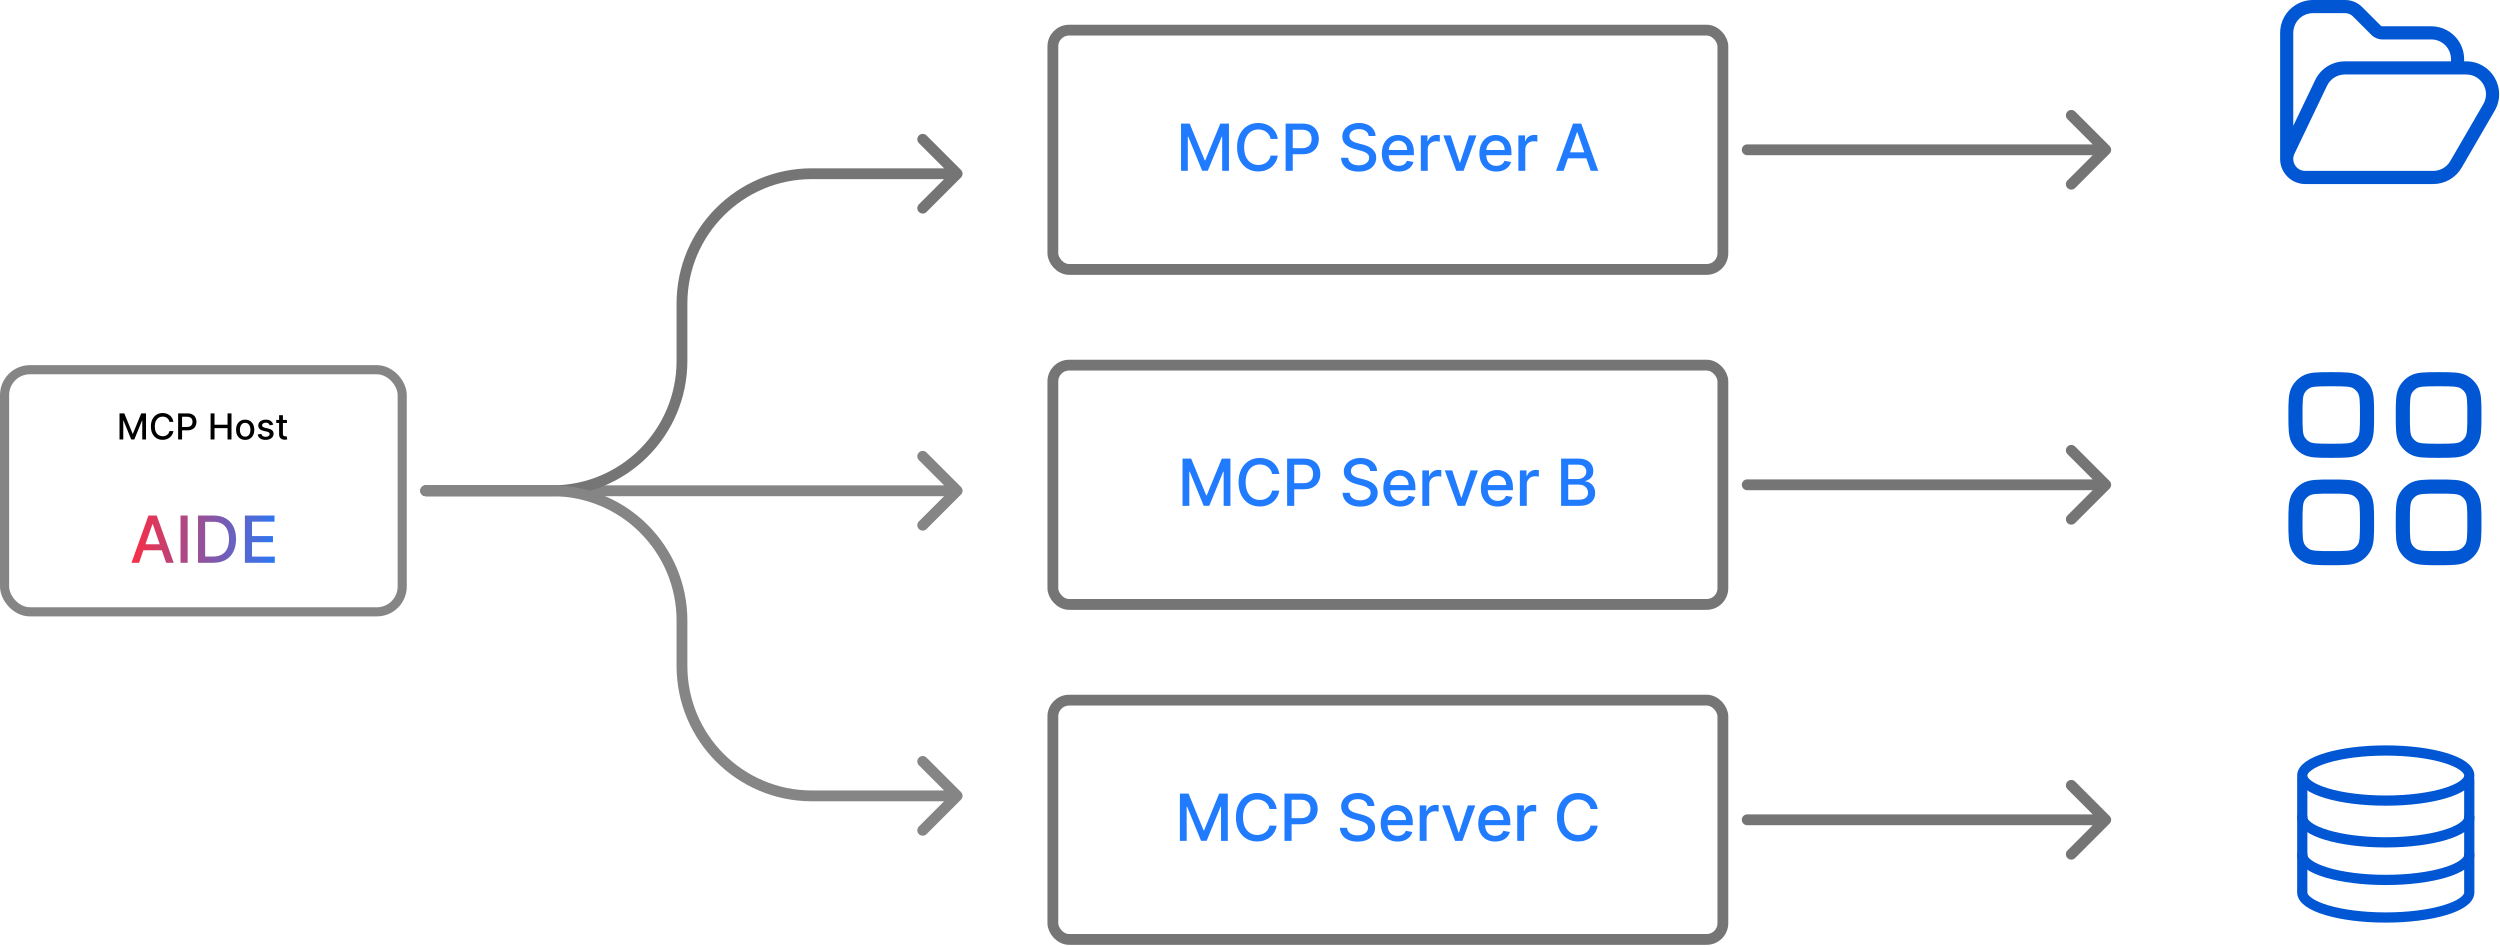 <svg width="462" height="175" viewBox="0 0 462 175" fill="none" xmlns="http://www.w3.org/2000/svg">
<rect x="0.844" y="68.323" width="73.486" height="44.743" rx="4.683" stroke="#858585" stroke-width="1.688"/>
<path d="M22.088 76.393H22.971L24.507 80.143H24.563L26.099 76.393H26.982V81.217H26.29V77.726H26.245L24.822 81.21H24.248L22.825 77.724H22.78V81.217H22.088V76.393ZM32.047 77.962H31.312C31.284 77.805 31.231 77.667 31.154 77.547C31.078 77.428 30.983 77.327 30.872 77.244C30.76 77.16 30.636 77.097 30.497 77.055C30.361 77.013 30.215 76.992 30.061 76.992C29.784 76.992 29.535 77.061 29.315 77.201C29.097 77.341 28.924 77.546 28.797 77.816C28.671 78.086 28.608 78.416 28.608 78.805C28.608 79.198 28.671 79.529 28.797 79.799C28.924 80.069 29.097 80.273 29.317 80.412C29.537 80.55 29.784 80.619 30.059 80.619C30.212 80.619 30.356 80.599 30.493 80.558C30.631 80.515 30.756 80.453 30.867 80.372C30.979 80.29 31.073 80.19 31.15 80.073C31.228 79.953 31.282 79.817 31.312 79.663L32.047 79.665C32.008 79.902 31.932 80.12 31.819 80.32C31.707 80.518 31.564 80.689 31.388 80.833C31.213 80.976 31.014 81.087 30.789 81.165C30.565 81.244 30.32 81.283 30.055 81.283C29.637 81.283 29.265 81.184 28.938 80.986C28.611 80.787 28.354 80.502 28.165 80.131C27.979 79.761 27.885 79.319 27.885 78.805C27.885 78.29 27.979 77.848 28.168 77.479C28.356 77.109 28.614 76.824 28.94 76.626C29.267 76.427 29.638 76.327 30.055 76.327C30.31 76.327 30.549 76.364 30.77 76.438C30.994 76.51 31.194 76.617 31.371 76.758C31.549 76.898 31.695 77.069 31.812 77.272C31.928 77.473 32.006 77.703 32.047 77.962ZM32.918 81.217V76.393H34.638C35.013 76.393 35.324 76.462 35.57 76.598C35.817 76.735 36.002 76.922 36.124 77.159C36.246 77.394 36.308 77.66 36.308 77.955C36.308 78.252 36.246 78.519 36.122 78.756C35.999 78.991 35.814 79.178 35.566 79.316C35.319 79.453 35.009 79.521 34.635 79.521H33.453V78.904H34.569C34.806 78.904 34.999 78.863 35.146 78.782C35.294 78.698 35.402 78.585 35.471 78.442C35.541 78.3 35.575 78.137 35.575 77.955C35.575 77.773 35.541 77.611 35.471 77.47C35.402 77.328 35.293 77.218 35.144 77.138C34.996 77.058 34.802 77.017 34.56 77.017H33.646V81.217H32.918ZM38.916 81.217V76.393H39.644V78.49H42.049V76.393H42.779V81.217H42.049V79.114H39.644V81.217H38.916ZM45.307 81.29C44.968 81.29 44.672 81.213 44.419 81.057C44.166 80.902 43.97 80.684 43.83 80.405C43.69 80.125 43.62 79.799 43.62 79.425C43.62 79.049 43.69 78.721 43.83 78.44C43.97 78.159 44.166 77.941 44.419 77.785C44.672 77.63 44.968 77.552 45.307 77.552C45.646 77.552 45.942 77.63 46.195 77.785C46.448 77.941 46.644 78.159 46.784 78.44C46.923 78.721 46.993 79.049 46.993 79.425C46.993 79.799 46.923 80.125 46.784 80.405C46.644 80.684 46.448 80.902 46.195 81.057C45.942 81.213 45.646 81.29 45.307 81.29ZM45.309 80.699C45.529 80.699 45.711 80.641 45.856 80.525C46 80.409 46.107 80.254 46.176 80.061C46.247 79.868 46.282 79.655 46.282 79.422C46.282 79.192 46.247 78.98 46.176 78.786C46.107 78.592 46 78.436 45.856 78.318C45.711 78.2 45.529 78.141 45.309 78.141C45.088 78.141 44.904 78.2 44.758 78.318C44.614 78.436 44.506 78.592 44.435 78.786C44.366 78.98 44.332 79.192 44.332 79.422C44.332 79.655 44.366 79.868 44.435 80.061C44.506 80.254 44.614 80.409 44.758 80.525C44.904 80.641 45.088 80.699 45.309 80.699ZM50.491 78.483L49.852 78.596C49.826 78.514 49.783 78.436 49.725 78.362C49.669 78.289 49.592 78.228 49.494 78.181C49.397 78.134 49.275 78.11 49.129 78.11C48.93 78.11 48.763 78.155 48.63 78.245C48.496 78.333 48.43 78.446 48.43 78.586C48.43 78.707 48.474 78.805 48.564 78.878C48.653 78.952 48.798 79.013 48.997 79.06L49.572 79.192C49.905 79.269 50.153 79.387 50.316 79.547C50.48 79.707 50.561 79.915 50.561 80.171C50.561 80.388 50.498 80.581 50.373 80.751C50.249 80.919 50.075 81.051 49.852 81.147C49.631 81.242 49.374 81.29 49.082 81.29C48.677 81.29 48.346 81.204 48.09 81.031C47.834 80.857 47.677 80.61 47.619 80.289L48.3 80.186C48.343 80.363 48.43 80.497 48.562 80.588C48.693 80.678 48.865 80.723 49.077 80.723C49.308 80.723 49.493 80.675 49.631 80.579C49.769 80.482 49.838 80.363 49.838 80.223C49.838 80.11 49.796 80.015 49.711 79.938C49.628 79.861 49.5 79.803 49.327 79.764L48.715 79.63C48.377 79.553 48.127 79.43 47.966 79.262C47.805 79.094 47.725 78.881 47.725 78.624C47.725 78.41 47.785 78.224 47.904 78.063C48.024 77.903 48.189 77.778 48.399 77.689C48.609 77.598 48.85 77.552 49.122 77.552C49.513 77.552 49.821 77.637 50.045 77.806C50.27 77.975 50.419 78.2 50.491 78.483ZM53.025 77.599V78.165H51.048V77.599H53.025ZM51.578 76.732H52.283V80.155C52.283 80.292 52.303 80.394 52.344 80.463C52.385 80.531 52.437 80.577 52.502 80.603C52.568 80.626 52.639 80.638 52.716 80.638C52.773 80.638 52.822 80.634 52.864 80.626C52.907 80.618 52.94 80.612 52.963 80.607L53.091 81.189C53.05 81.205 52.992 81.22 52.916 81.236C52.841 81.253 52.747 81.263 52.634 81.264C52.448 81.267 52.276 81.235 52.115 81.165C51.955 81.096 51.826 80.99 51.727 80.845C51.628 80.701 51.578 80.519 51.578 80.301V76.732Z" fill="black"/>
<path d="M25.696 104H24.298L27.439 95.273H28.96L32.101 104H30.703L28.236 96.858H28.168L25.696 104ZM25.93 100.582H30.465V101.69H25.93V100.582ZM34.678 95.273V104H33.361V95.273H34.678ZM39.421 104H36.596V95.273H39.51C40.365 95.273 41.1 95.447 41.713 95.797C42.327 96.144 42.797 96.642 43.124 97.293C43.453 97.94 43.618 98.717 43.618 99.624C43.618 100.533 43.452 101.314 43.12 101.967C42.79 102.621 42.313 103.124 41.688 103.476C41.063 103.825 40.307 104 39.421 104ZM37.912 102.849H39.348C40.013 102.849 40.566 102.724 41.006 102.474C41.446 102.222 41.776 101.857 41.995 101.379C42.213 100.899 42.323 100.314 42.323 99.624C42.323 98.939 42.213 98.358 41.995 97.881C41.779 97.403 41.456 97.041 41.027 96.794C40.598 96.547 40.066 96.423 39.429 96.423H37.912V102.849ZM45.256 104V95.273H50.727V96.406H46.572V99.065H50.442V100.195H46.572V102.866H50.778V104H45.256Z" fill="url(#paint0_linear_1515_948)"/>
<path d="M78.675 89.694C78.123 89.694 77.675 90.142 77.675 90.694C77.675 91.247 78.123 91.694 78.675 91.694V89.694ZM177.589 91.401C177.98 91.011 177.98 90.378 177.589 89.987L171.225 83.623C170.835 83.233 170.202 83.233 169.811 83.623C169.42 84.014 169.42 84.647 169.811 85.037L175.468 90.694L169.811 96.351C169.42 96.742 169.42 97.375 169.811 97.765C170.202 98.156 170.835 98.156 171.225 97.765L177.589 91.401ZM78.675 90.694V91.694H176.882V90.694V89.694H78.675V90.694Z" fill="#858585"/>
<path d="M78.675 89.694C78.123 89.694 77.675 90.142 77.675 90.694C77.675 91.246 78.123 91.694 78.675 91.694V89.694ZM177.589 32.809C177.98 32.419 177.98 31.785 177.589 31.395L171.225 25.031C170.835 24.64 170.202 24.64 169.811 25.031C169.42 25.422 169.42 26.055 169.811 26.445L175.468 32.102L169.811 37.759C169.42 38.149 169.42 38.783 169.811 39.173C170.202 39.564 170.835 39.564 171.225 39.173L177.589 32.809ZM78.675 90.694V91.694H102.028V90.694V89.694H78.675V90.694ZM126.028 66.694H127.028V56.102H126.028H125.028V66.694H126.028ZM150.028 32.102V33.102H176.882V32.102V31.102H150.028V32.102ZM126.028 56.102H127.028C127.028 43.4 137.326 33.102 150.028 33.102V32.102V31.102C136.221 31.102 125.028 42.295 125.028 56.102H126.028ZM102.028 90.694V91.694C115.836 91.694 127.028 80.501 127.028 66.694H126.028H125.028C125.028 79.397 114.731 89.694 102.028 89.694V90.694Z" fill="#757575"/>
<path d="M78.675 89.694C78.123 89.694 77.675 90.142 77.675 90.694C77.675 91.247 78.123 91.694 78.675 91.694V89.694ZM177.589 147.783C177.98 147.392 177.98 146.759 177.589 146.369L171.225 140.005C170.835 139.614 170.202 139.614 169.811 140.005C169.42 140.395 169.42 141.028 169.811 141.419L175.468 147.076L169.811 152.732C169.42 153.123 169.42 153.756 169.811 154.147C170.202 154.537 170.835 154.537 171.225 154.147L177.589 147.783ZM78.675 90.694V91.694H102.028V90.694V89.694H78.675V90.694ZM126.028 114.694H125.028V123.076H126.028H127.028V114.694H126.028ZM150.028 147.076V148.076H176.882V147.076V146.076H150.028V147.076ZM126.028 123.076H125.028C125.028 136.883 136.221 148.076 150.028 148.076V147.076V146.076C137.326 146.076 127.028 135.778 127.028 123.076H126.028ZM102.028 90.694V91.694C114.731 91.694 125.028 101.992 125.028 114.694H126.028H127.028C127.028 100.887 115.836 89.694 102.028 89.694V90.694Z" fill="#858585"/>
<rect x="194.569" y="5.57" width="123.817" height="44.22" rx="3" stroke="#757575" stroke-width="2" stroke-linecap="round"/>
<path d="M218.254 22.843H219.853L222.631 29.627H222.733L225.512 22.843H227.11V31.57H225.857V25.255H225.776L223.202 31.557H222.162L219.588 25.25H219.507V31.57H218.254V22.843ZM236.141 25.681H234.811C234.76 25.397 234.665 25.147 234.526 24.931C234.386 24.715 234.216 24.532 234.014 24.381C233.812 24.231 233.587 24.117 233.337 24.04C233.089 23.963 232.827 23.925 232.548 23.925C232.045 23.925 231.595 24.052 231.197 24.304C230.803 24.557 230.49 24.928 230.26 25.417C230.033 25.905 229.919 26.502 229.919 27.206C229.919 27.917 230.033 28.516 230.26 29.005C230.49 29.493 230.804 29.863 231.202 30.113C231.599 30.363 232.047 30.488 232.544 30.488C232.82 30.488 233.081 30.451 233.328 30.377C233.578 30.3 233.804 30.188 234.006 30.04C234.207 29.892 234.378 29.712 234.517 29.499C234.659 29.283 234.757 29.036 234.811 28.758L236.141 28.762C236.07 29.191 235.932 29.586 235.727 29.947C235.526 30.304 235.266 30.614 234.947 30.875C234.632 31.134 234.271 31.334 233.865 31.476C233.459 31.618 233.016 31.689 232.535 31.689C231.78 31.689 231.107 31.51 230.516 31.152C229.925 30.792 229.459 30.276 229.118 29.606C228.78 28.935 228.611 28.135 228.611 27.206C228.611 26.275 228.781 25.475 229.122 24.807C229.463 24.137 229.929 23.623 230.52 23.265C231.111 22.904 231.783 22.724 232.535 22.724C232.999 22.724 233.43 22.79 233.831 22.924C234.234 23.054 234.597 23.248 234.918 23.503C235.239 23.756 235.504 24.066 235.714 24.432C235.925 24.796 236.067 25.212 236.141 25.681ZM237.584 31.57V22.843H240.695C241.374 22.843 241.937 22.966 242.383 23.213C242.829 23.461 243.162 23.799 243.384 24.228C243.606 24.654 243.716 25.134 243.716 25.668C243.716 26.205 243.604 26.688 243.38 27.117C243.158 27.543 242.823 27.881 242.374 28.131C241.928 28.378 241.367 28.502 240.691 28.502H238.552V27.385H240.571C241 27.385 241.348 27.311 241.615 27.164C241.883 27.013 242.079 26.809 242.204 26.55C242.329 26.292 242.391 25.998 242.391 25.668C242.391 25.338 242.329 25.046 242.204 24.79C242.079 24.535 241.881 24.334 241.611 24.189C241.344 24.044 240.992 23.972 240.554 23.972H238.901V31.57H237.584ZM252.932 25.135C252.886 24.732 252.699 24.419 252.369 24.198C252.04 23.974 251.625 23.861 251.125 23.861C250.767 23.861 250.457 23.918 250.196 24.032C249.935 24.142 249.731 24.296 249.587 24.492C249.445 24.685 249.374 24.905 249.374 25.152C249.374 25.36 249.422 25.539 249.518 25.689C249.618 25.84 249.747 25.966 249.906 26.069C250.068 26.168 250.241 26.252 250.426 26.32C250.611 26.385 250.788 26.439 250.959 26.482L251.811 26.704C252.089 26.772 252.375 26.864 252.668 26.981C252.96 27.097 253.231 27.25 253.481 27.441C253.731 27.631 253.933 27.867 254.087 28.148C254.243 28.429 254.321 28.766 254.321 29.158C254.321 29.652 254.193 30.091 253.937 30.475C253.685 30.858 253.317 31.161 252.834 31.383C252.354 31.604 251.773 31.715 251.091 31.715C250.437 31.715 249.872 31.611 249.395 31.404C248.918 31.197 248.544 30.902 248.274 30.522C248.004 30.138 247.855 29.684 247.827 29.158H249.148C249.173 29.474 249.275 29.736 249.454 29.947C249.636 30.154 249.868 30.309 250.149 30.411C250.433 30.51 250.744 30.56 251.082 30.56C251.454 30.56 251.785 30.502 252.075 30.385C252.368 30.266 252.598 30.101 252.766 29.891C252.933 29.678 253.017 29.429 253.017 29.145C253.017 28.887 252.943 28.675 252.795 28.51C252.65 28.346 252.453 28.209 252.203 28.101C251.956 27.993 251.676 27.898 251.364 27.816L250.332 27.535C249.633 27.344 249.079 27.064 248.67 26.695C248.264 26.326 248.061 25.837 248.061 25.229C248.061 24.726 248.197 24.287 248.47 23.912C248.743 23.537 249.112 23.246 249.578 23.039C250.044 22.829 250.57 22.724 251.155 22.724C251.746 22.724 252.267 22.827 252.719 23.035C253.173 23.242 253.531 23.527 253.793 23.891C254.054 24.252 254.19 24.667 254.202 25.135H252.932ZM258.481 31.702C257.836 31.702 257.281 31.564 256.815 31.289C256.352 31.01 255.994 30.62 255.741 30.117C255.491 29.611 255.366 29.019 255.366 28.34C255.366 27.669 255.491 27.079 255.741 26.567C255.994 26.056 256.346 25.657 256.798 25.37C257.253 25.083 257.784 24.939 258.392 24.939C258.761 24.939 259.119 25 259.466 25.123C259.812 25.245 260.123 25.436 260.399 25.698C260.674 25.959 260.892 26.299 261.051 26.716C261.21 27.131 261.289 27.635 261.289 28.229V28.681H256.086V27.726H260.041C260.041 27.391 259.973 27.094 259.836 26.836C259.7 26.574 259.508 26.368 259.261 26.218C259.017 26.067 258.73 25.992 258.4 25.992C258.042 25.992 257.73 26.08 257.463 26.256C257.199 26.429 256.994 26.657 256.849 26.938C256.707 27.216 256.636 27.519 256.636 27.846V28.591C256.636 29.029 256.713 29.401 256.866 29.708C257.022 30.015 257.24 30.249 257.518 30.411C257.797 30.57 258.122 30.65 258.494 30.65C258.735 30.65 258.956 30.616 259.155 30.547C259.353 30.476 259.525 30.371 259.67 30.232C259.815 30.093 259.926 29.921 260.003 29.716L261.208 29.934C261.112 30.289 260.939 30.6 260.689 30.867C260.441 31.131 260.13 31.337 259.755 31.485C259.383 31.63 258.958 31.702 258.481 31.702ZM262.571 31.57V25.025H263.803V26.064H263.871C263.99 25.712 264.2 25.435 264.502 25.233C264.806 25.029 265.149 24.927 265.533 24.927C265.612 24.927 265.706 24.929 265.814 24.935C265.925 24.941 266.011 24.948 266.074 24.956V26.175C266.023 26.161 265.932 26.145 265.801 26.128C265.671 26.108 265.54 26.099 265.409 26.099C265.108 26.099 264.84 26.162 264.604 26.29C264.371 26.415 264.186 26.59 264.05 26.814C263.913 27.036 263.845 27.289 263.845 27.573V31.57H262.571ZM272.843 25.025L270.47 31.57H269.106L266.728 25.025H268.096L269.754 30.061H269.822L271.475 25.025H272.843ZM276.507 31.702C275.862 31.702 275.307 31.564 274.841 31.289C274.378 31.01 274.02 30.62 273.767 30.117C273.517 29.611 273.392 29.019 273.392 28.34C273.392 27.669 273.517 27.079 273.767 26.567C274.02 26.056 274.372 25.657 274.824 25.37C275.278 25.083 275.81 24.939 276.418 24.939C276.787 24.939 277.145 25 277.491 25.123C277.838 25.245 278.149 25.436 278.425 25.698C278.7 25.959 278.918 26.299 279.077 26.716C279.236 27.131 279.315 27.635 279.315 28.229V28.681H274.112V27.726H278.067C278.067 27.391 277.999 27.094 277.862 26.836C277.726 26.574 277.534 26.368 277.287 26.218C277.043 26.067 276.756 25.992 276.426 25.992C276.068 25.992 275.756 26.08 275.489 26.256C275.224 26.429 275.02 26.657 274.875 26.938C274.733 27.216 274.662 27.519 274.662 27.846V28.591C274.662 29.029 274.739 29.401 274.892 29.708C275.048 30.015 275.266 30.249 275.544 30.411C275.822 30.57 276.148 30.65 276.52 30.65C276.761 30.65 276.982 30.616 277.18 30.547C277.379 30.476 277.551 30.371 277.696 30.232C277.841 30.093 277.952 29.921 278.028 29.716L279.234 29.934C279.138 30.289 278.964 30.6 278.714 30.867C278.467 31.131 278.156 31.337 277.781 31.485C277.409 31.63 276.984 31.702 276.507 31.702ZM280.597 31.57V25.025H281.829V26.064H281.897C282.016 25.712 282.226 25.435 282.527 25.233C282.831 25.029 283.175 24.927 283.559 24.927C283.638 24.927 283.732 24.929 283.84 24.935C283.951 24.941 284.037 24.948 284.1 24.956V26.175C284.049 26.161 283.958 26.145 283.827 26.128C283.696 26.108 283.566 26.099 283.435 26.099C283.134 26.099 282.865 26.162 282.63 26.29C282.397 26.415 282.212 26.59 282.076 26.814C281.939 27.036 281.871 27.289 281.871 27.573V31.57H280.597ZM288.954 31.57H287.556L290.697 22.843H292.218L295.359 31.57H293.961L291.494 24.428H291.425L288.954 31.57ZM289.188 28.152H293.722V29.26H289.188V28.152Z" fill="#207BFE"/>
<rect x="194.569" y="67.479" width="123.817" height="44.22" rx="3" stroke="#757575" stroke-width="2" stroke-linecap="round"/>
<path d="M218.53 84.751H220.128L222.906 91.536H223.009L225.787 84.751H227.385V93.479H226.132V87.163H226.051L223.477 93.466H222.438L219.864 87.159H219.783V93.479H218.53V84.751ZM236.416 87.59H235.086C235.035 87.305 234.94 87.055 234.801 86.84C234.662 86.624 234.491 86.44 234.29 86.29C234.088 86.139 233.862 86.026 233.612 85.949C233.365 85.872 233.102 85.834 232.824 85.834C232.321 85.834 231.871 85.96 231.473 86.213C231.078 86.466 230.765 86.837 230.535 87.325C230.308 87.814 230.194 88.411 230.194 89.115C230.194 89.825 230.308 90.425 230.535 90.913C230.765 91.402 231.079 91.771 231.477 92.021C231.875 92.271 232.322 92.396 232.819 92.396C233.095 92.396 233.356 92.359 233.603 92.286C233.853 92.209 234.079 92.097 234.281 91.949C234.483 91.801 234.653 91.621 234.792 91.408C234.934 91.192 235.032 90.945 235.086 90.666L236.416 90.671C236.345 91.1 236.207 91.494 236.003 91.855C235.801 92.213 235.541 92.523 235.223 92.784C234.907 93.043 234.547 93.243 234.14 93.385C233.734 93.527 233.291 93.598 232.811 93.598C232.055 93.598 231.382 93.419 230.791 93.061C230.2 92.7 229.734 92.185 229.393 91.514C229.055 90.844 228.886 90.044 228.886 89.115C228.886 88.183 229.057 87.384 229.398 86.716C229.738 86.046 230.204 85.531 230.795 85.173C231.386 84.813 232.058 84.632 232.811 84.632C233.274 84.632 233.706 84.699 234.106 84.832C234.51 84.963 234.872 85.156 235.193 85.412C235.514 85.665 235.78 85.975 235.99 86.341C236.2 86.705 236.342 87.121 236.416 87.59ZM237.86 93.479V84.751H240.97C241.649 84.751 242.212 84.875 242.658 85.122C243.104 85.369 243.438 85.707 243.659 86.136C243.881 86.563 243.992 87.043 243.992 87.577C243.992 88.114 243.88 88.597 243.655 89.026C243.433 89.452 243.098 89.79 242.649 90.04C242.203 90.287 241.642 90.411 240.966 90.411H238.827V89.294H240.847C241.276 89.294 241.624 89.22 241.891 89.073C242.158 88.922 242.354 88.717 242.479 88.459C242.604 88.2 242.666 87.906 242.666 87.577C242.666 87.247 242.604 86.955 242.479 86.699C242.354 86.443 242.157 86.243 241.887 86.098C241.62 85.953 241.267 85.881 240.83 85.881H239.176V93.479H237.86ZM253.207 87.044C253.162 86.641 252.974 86.328 252.645 86.107C252.315 85.882 251.9 85.77 251.4 85.77C251.042 85.77 250.733 85.827 250.471 85.94C250.21 86.051 250.007 86.205 249.862 86.401C249.72 86.594 249.649 86.814 249.649 87.061C249.649 87.269 249.697 87.448 249.794 87.598C249.893 87.749 250.022 87.875 250.182 87.977C250.344 88.077 250.517 88.161 250.701 88.229C250.886 88.294 251.064 88.348 251.234 88.391L252.086 88.612C252.365 88.68 252.65 88.773 252.943 88.889C253.236 89.006 253.507 89.159 253.757 89.35C254.007 89.54 254.209 89.776 254.362 90.057C254.518 90.338 254.596 90.675 254.596 91.067C254.596 91.561 254.469 92 254.213 92.384C253.96 92.767 253.592 93.07 253.109 93.291C252.629 93.513 252.048 93.624 251.366 93.624C250.713 93.624 250.147 93.52 249.67 93.313C249.193 93.105 248.819 92.811 248.549 92.43C248.28 92.047 248.13 91.592 248.102 91.067H249.423C249.449 91.382 249.551 91.645 249.73 91.855C249.912 92.063 250.143 92.217 250.424 92.32C250.709 92.419 251.02 92.469 251.358 92.469C251.73 92.469 252.061 92.411 252.351 92.294C252.643 92.175 252.873 92.01 253.041 91.8C253.209 91.587 253.292 91.338 253.292 91.054C253.292 90.796 253.219 90.584 253.071 90.419C252.926 90.254 252.728 90.118 252.478 90.01C252.231 89.902 251.951 89.807 251.639 89.725L250.608 89.443C249.909 89.253 249.355 88.973 248.946 88.604C248.54 88.234 248.336 87.746 248.336 87.138C248.336 86.635 248.473 86.196 248.745 85.821C249.018 85.446 249.388 85.155 249.853 84.948C250.319 84.737 250.845 84.632 251.43 84.632C252.021 84.632 252.542 84.736 252.994 84.943C253.449 85.151 253.807 85.436 254.068 85.8C254.329 86.161 254.466 86.575 254.477 87.044H253.207ZM258.757 93.611C258.112 93.611 257.556 93.473 257.09 93.198C256.627 92.919 256.269 92.528 256.017 92.026C255.767 91.52 255.642 90.928 255.642 90.249C255.642 89.578 255.767 88.987 256.017 88.476C256.269 87.965 256.622 87.565 257.073 87.278C257.528 86.992 258.059 86.848 258.667 86.848C259.036 86.848 259.394 86.909 259.741 87.031C260.088 87.153 260.399 87.345 260.674 87.607C260.95 87.868 261.167 88.207 261.326 88.625C261.485 89.04 261.565 89.544 261.565 90.138V90.59H256.362V89.635H260.316C260.316 89.3 260.248 89.003 260.112 88.744C259.975 88.483 259.784 88.277 259.536 88.126C259.292 87.976 259.005 87.901 258.676 87.901C258.318 87.901 258.005 87.989 257.738 88.165C257.474 88.338 257.269 88.565 257.124 88.847C256.982 89.125 256.911 89.428 256.911 89.754V90.5C256.911 90.938 256.988 91.31 257.142 91.617C257.298 91.923 257.515 92.158 257.794 92.32C258.072 92.479 258.397 92.558 258.769 92.558C259.011 92.558 259.231 92.524 259.43 92.456C259.629 92.385 259.801 92.28 259.946 92.141C260.09 92.001 260.201 91.83 260.278 91.625L261.484 91.842C261.387 92.198 261.214 92.509 260.964 92.776C260.717 93.04 260.406 93.246 260.031 93.394C259.659 93.538 259.234 93.611 258.757 93.611ZM262.847 93.479V86.933H264.078V87.973H264.146C264.266 87.621 264.476 87.344 264.777 87.142C265.081 86.938 265.425 86.835 265.808 86.835C265.888 86.835 265.981 86.838 266.089 86.844C266.2 86.85 266.287 86.857 266.349 86.865V88.084C266.298 88.07 266.207 88.054 266.077 88.037C265.946 88.017 265.815 88.007 265.685 88.007C265.383 88.007 265.115 88.071 264.879 88.199C264.646 88.324 264.462 88.499 264.325 88.723C264.189 88.945 264.121 89.198 264.121 89.482V93.479H262.847ZM273.119 86.933L270.745 93.479H269.381L267.004 86.933H268.372L270.029 91.97H270.097L271.751 86.933H273.119ZM276.782 93.611C276.138 93.611 275.582 93.473 275.116 93.198C274.653 92.919 274.295 92.528 274.042 92.026C273.792 91.52 273.667 90.928 273.667 90.249C273.667 89.578 273.792 88.987 274.042 88.476C274.295 87.965 274.648 87.565 275.099 87.278C275.554 86.992 276.085 86.848 276.693 86.848C277.062 86.848 277.42 86.909 277.767 87.031C278.113 87.153 278.425 87.345 278.7 87.607C278.976 87.868 279.193 88.207 279.352 88.625C279.511 89.04 279.591 89.544 279.591 90.138V90.59H274.388V89.635H278.342C278.342 89.3 278.274 89.003 278.138 88.744C278.001 88.483 277.809 88.277 277.562 88.126C277.318 87.976 277.031 87.901 276.702 87.901C276.344 87.901 276.031 87.989 275.764 88.165C275.5 88.338 275.295 88.565 275.15 88.847C275.008 89.125 274.937 89.428 274.937 89.754V90.5C274.937 90.938 275.014 91.31 275.167 91.617C275.324 91.923 275.541 92.158 275.819 92.32C276.098 92.479 276.423 92.558 276.795 92.558C277.037 92.558 277.257 92.524 277.456 92.456C277.655 92.385 277.827 92.28 277.971 92.141C278.116 92.001 278.227 91.83 278.304 91.625L279.51 91.842C279.413 92.198 279.24 92.509 278.99 92.776C278.743 93.04 278.432 93.246 278.057 93.394C277.684 93.538 277.26 93.611 276.782 93.611ZM280.872 93.479V86.933H282.104V87.973H282.172C282.291 87.621 282.502 87.344 282.803 87.142C283.107 86.938 283.451 86.835 283.834 86.835C283.914 86.835 284.007 86.838 284.115 86.844C284.226 86.85 284.313 86.857 284.375 86.865V88.084C284.324 88.07 284.233 88.054 284.103 88.037C283.972 88.017 283.841 88.007 283.71 88.007C283.409 88.007 283.141 88.071 282.905 88.199C282.672 88.324 282.487 88.499 282.351 88.723C282.215 88.945 282.147 89.198 282.147 89.482V93.479H280.872ZM288.492 93.479V84.751H291.688C292.307 84.751 292.82 84.854 293.226 85.058C293.633 85.26 293.937 85.534 294.138 85.881C294.34 86.225 294.441 86.612 294.441 87.044C294.441 87.408 294.374 87.715 294.241 87.965C294.107 88.212 293.928 88.411 293.704 88.561C293.482 88.709 293.238 88.817 292.971 88.885V88.97C293.26 88.984 293.543 89.078 293.819 89.251C294.097 89.422 294.327 89.665 294.509 89.98C294.691 90.296 294.782 90.679 294.782 91.131C294.782 91.577 294.677 91.977 294.466 92.332C294.259 92.685 293.938 92.965 293.503 93.172C293.069 93.376 292.513 93.479 291.837 93.479H288.492ZM289.809 92.35H291.709C292.34 92.35 292.792 92.227 293.064 91.983C293.337 91.739 293.473 91.433 293.473 91.067C293.473 90.791 293.404 90.538 293.265 90.308C293.125 90.078 292.927 89.895 292.668 89.759C292.412 89.622 292.108 89.554 291.756 89.554H289.809V92.35ZM289.809 88.527H291.573C291.868 88.527 292.134 88.47 292.37 88.357C292.608 88.243 292.797 88.084 292.937 87.879C293.079 87.672 293.15 87.428 293.15 87.146C293.15 86.786 293.023 86.483 292.77 86.239C292.518 85.994 292.13 85.872 291.607 85.872H289.809V88.527Z" fill="#207BFE"/>
<rect x="194.569" y="129.387" width="123.817" height="44.22" rx="3" stroke="#757575" stroke-width="2" stroke-linecap="round"/>
<path d="M218.044 146.66H219.642L222.42 153.444H222.522L225.301 146.66H226.899V155.387H225.646V149.072H225.565L222.991 155.374H221.951L219.377 149.068H219.296V155.387H218.044V146.66ZM235.93 149.498H234.6C234.549 149.214 234.454 148.964 234.315 148.748C234.175 148.532 234.005 148.349 233.803 148.198C233.602 148.048 233.376 147.934 233.126 147.857C232.879 147.781 232.616 147.742 232.337 147.742C231.834 147.742 231.384 147.869 230.986 148.122C230.592 148.374 230.279 148.745 230.049 149.234C229.822 149.722 229.708 150.319 229.708 151.024C229.708 151.734 229.822 152.333 230.049 152.822C230.279 153.311 230.593 153.68 230.991 153.93C231.388 154.18 231.836 154.305 232.333 154.305C232.609 154.305 232.87 154.268 233.117 154.194C233.367 154.117 233.593 154.005 233.795 153.857C233.996 153.71 234.167 153.529 234.306 153.316C234.448 153.1 234.546 152.853 234.6 152.575L235.93 152.579C235.859 153.008 235.721 153.403 235.516 153.764C235.315 154.122 235.055 154.431 234.736 154.693C234.421 154.951 234.06 155.151 233.654 155.293C233.248 155.436 232.805 155.507 232.325 155.507C231.569 155.507 230.896 155.328 230.305 154.97C229.714 154.609 229.248 154.093 228.907 153.423C228.569 152.752 228.4 151.953 228.4 151.024C228.4 150.092 228.57 149.292 228.911 148.624C229.252 147.954 229.718 147.44 230.309 147.082C230.9 146.721 231.572 146.541 232.325 146.541C232.788 146.541 233.219 146.607 233.62 146.741C234.023 146.872 234.386 147.065 234.707 147.32C235.028 147.573 235.293 147.883 235.504 148.249C235.714 148.613 235.856 149.029 235.93 149.498ZM237.373 155.387V146.66H240.484C241.163 146.66 241.726 146.784 242.172 147.031C242.618 147.278 242.951 147.616 243.173 148.045C243.395 148.471 243.505 148.951 243.505 149.485C243.505 150.022 243.393 150.505 243.169 150.934C242.947 151.36 242.612 151.698 242.163 151.948C241.717 152.195 241.156 152.319 240.48 152.319H238.341V151.203H240.361C240.789 151.203 241.138 151.129 241.405 150.981C241.672 150.83 241.868 150.626 241.993 150.367C242.118 150.109 242.18 149.815 242.18 149.485C242.18 149.156 242.118 148.863 241.993 148.607C241.868 148.352 241.67 148.151 241.4 148.007C241.133 147.862 240.781 147.789 240.343 147.789H238.69V155.387H237.373ZM252.721 148.953C252.675 148.549 252.488 148.237 252.158 148.015C251.829 147.791 251.414 147.678 250.914 147.678C250.556 147.678 250.246 147.735 249.985 147.849C249.724 147.96 249.521 148.113 249.376 148.309C249.234 148.502 249.163 148.722 249.163 148.97C249.163 149.177 249.211 149.356 249.307 149.507C249.407 149.657 249.536 149.784 249.695 149.886C249.857 149.985 250.03 150.069 250.215 150.137C250.4 150.203 250.577 150.257 250.748 150.299L251.6 150.521C251.878 150.589 252.164 150.681 252.457 150.798C252.749 150.914 253.021 151.068 253.271 151.258C253.521 151.448 253.722 151.684 253.876 151.965C254.032 152.247 254.11 152.583 254.11 152.975C254.11 153.47 253.982 153.909 253.726 154.292C253.474 154.676 253.106 154.978 252.623 155.2C252.143 155.421 251.562 155.532 250.88 155.532C250.226 155.532 249.661 155.428 249.184 155.221C248.707 155.014 248.333 154.72 248.063 154.339C247.793 153.955 247.644 153.501 247.616 152.975H248.937C248.962 153.291 249.065 153.553 249.244 153.764C249.425 153.971 249.657 154.126 249.938 154.228C250.222 154.328 250.533 154.377 250.871 154.377C251.244 154.377 251.575 154.319 251.864 154.203C252.157 154.083 252.387 153.918 252.555 153.708C252.722 153.495 252.806 153.247 252.806 152.962C252.806 152.704 252.732 152.492 252.584 152.328C252.44 152.163 252.242 152.026 251.992 151.918C251.745 151.811 251.465 151.715 251.153 151.633L250.121 151.352C249.423 151.161 248.869 150.882 248.459 150.512C248.053 150.143 247.85 149.654 247.85 149.046C247.85 148.543 247.986 148.105 248.259 147.73C248.532 147.355 248.901 147.063 249.367 146.856C249.833 146.646 250.359 146.541 250.944 146.541C251.535 146.541 252.056 146.644 252.508 146.852C252.962 147.059 253.32 147.345 253.582 147.708C253.843 148.069 253.979 148.484 253.991 148.953H252.721ZM258.27 155.519C257.625 155.519 257.07 155.382 256.604 155.106C256.141 154.828 255.783 154.437 255.53 153.934C255.28 153.428 255.155 152.836 255.155 152.157C255.155 151.487 255.28 150.896 255.53 150.384C255.783 149.873 256.135 149.474 256.587 149.187C257.042 148.9 257.573 148.757 258.181 148.757C258.55 148.757 258.908 148.818 259.255 148.94C259.601 149.062 259.912 149.254 260.188 149.515C260.463 149.776 260.681 150.116 260.84 150.534C260.999 150.948 261.079 151.453 261.079 152.046V152.498H255.875V151.543H259.83C259.83 151.208 259.762 150.911 259.625 150.653C259.489 150.391 259.297 150.186 259.05 150.035C258.806 149.884 258.519 149.809 258.189 149.809C257.831 149.809 257.519 149.897 257.252 150.073C256.988 150.247 256.783 150.474 256.638 150.755C256.496 151.034 256.425 151.336 256.425 151.663V152.409C256.425 152.846 256.502 153.218 256.655 153.525C256.811 153.832 257.029 154.066 257.307 154.228C257.586 154.387 257.911 154.467 258.283 154.467C258.525 154.467 258.745 154.433 258.944 154.364C259.142 154.293 259.314 154.188 259.459 154.049C259.604 153.91 259.715 153.738 259.792 153.534L260.998 153.751C260.901 154.106 260.728 154.417 260.478 154.684C260.231 154.948 259.919 155.154 259.544 155.302C259.172 155.447 258.748 155.519 258.27 155.519ZM262.36 155.387V148.842H263.592V149.882H263.66C263.779 149.529 263.989 149.252 264.291 149.051C264.595 148.846 264.938 148.744 265.322 148.744C265.401 148.744 265.495 148.747 265.603 148.752C265.714 148.758 265.801 148.765 265.863 148.774V149.992C265.812 149.978 265.721 149.962 265.59 149.945C265.46 149.926 265.329 149.916 265.198 149.916C264.897 149.916 264.629 149.98 264.393 150.107C264.16 150.232 263.975 150.407 263.839 150.632C263.703 150.853 263.634 151.106 263.634 151.39V155.387H262.36ZM272.632 148.842L270.259 155.387H268.895L266.517 148.842H267.885L269.543 153.879H269.611L271.264 148.842H272.632ZM276.296 155.519C275.651 155.519 275.096 155.382 274.63 155.106C274.167 154.828 273.809 154.437 273.556 153.934C273.306 153.428 273.181 152.836 273.181 152.157C273.181 151.487 273.306 150.896 273.556 150.384C273.809 149.873 274.161 149.474 274.613 149.187C275.067 148.9 275.599 148.757 276.207 148.757C276.576 148.757 276.934 148.818 277.281 148.94C277.627 149.062 277.938 149.254 278.214 149.515C278.489 149.776 278.707 150.116 278.866 150.534C279.025 150.948 279.104 151.453 279.104 152.046V152.498H273.901V151.543H277.856C277.856 151.208 277.788 150.911 277.651 150.653C277.515 150.391 277.323 150.186 277.076 150.035C276.832 149.884 276.545 149.809 276.215 149.809C275.857 149.809 275.545 149.897 275.278 150.073C275.013 150.247 274.809 150.474 274.664 150.755C274.522 151.034 274.451 151.336 274.451 151.663V152.409C274.451 152.846 274.528 153.218 274.681 153.525C274.837 153.832 275.055 154.066 275.333 154.228C275.611 154.387 275.937 154.467 276.309 154.467C276.55 154.467 276.771 154.433 276.969 154.364C277.168 154.293 277.34 154.188 277.485 154.049C277.63 153.91 277.741 153.738 277.817 153.534L279.023 153.751C278.927 154.106 278.754 154.417 278.504 154.684C278.256 154.948 277.945 155.154 277.57 155.302C277.198 155.447 276.773 155.519 276.296 155.519ZM280.386 155.387V148.842H281.618V149.882H281.686C281.805 149.529 282.015 149.252 282.316 149.051C282.62 148.846 282.964 148.744 283.348 148.744C283.427 148.744 283.521 148.747 283.629 148.752C283.74 148.758 283.826 148.765 283.889 148.774V149.992C283.838 149.978 283.747 149.962 283.616 149.945C283.486 149.926 283.355 149.916 283.224 149.916C282.923 149.916 282.655 149.98 282.419 150.107C282.186 150.232 282.001 150.407 281.865 150.632C281.728 150.853 281.66 151.106 281.66 151.39V155.387H280.386ZM295.254 149.498H293.925C293.874 149.214 293.778 148.964 293.639 148.748C293.5 148.532 293.329 148.349 293.128 148.198C292.926 148.048 292.7 147.934 292.45 147.857C292.203 147.781 291.94 147.742 291.662 147.742C291.159 147.742 290.709 147.869 290.311 148.122C289.916 148.374 289.604 148.745 289.374 149.234C289.146 149.722 289.033 150.319 289.033 151.024C289.033 151.734 289.146 152.333 289.374 152.822C289.604 153.311 289.918 153.68 290.315 153.93C290.713 154.18 291.16 154.305 291.658 154.305C291.933 154.305 292.195 154.268 292.442 154.194C292.692 154.117 292.918 154.005 293.119 153.857C293.321 153.71 293.491 153.529 293.631 153.316C293.773 153.1 293.871 152.853 293.925 152.575L295.254 152.579C295.183 153.008 295.045 153.403 294.841 153.764C294.639 154.122 294.379 154.431 294.061 154.693C293.746 154.951 293.385 155.151 292.979 155.293C292.572 155.436 292.129 155.507 291.649 155.507C290.893 155.507 290.22 155.328 289.629 154.97C289.038 154.609 288.572 154.093 288.231 153.423C287.893 152.752 287.724 151.953 287.724 151.024C287.724 150.092 287.895 149.292 288.236 148.624C288.577 147.954 289.043 147.44 289.633 147.082C290.224 146.721 290.896 146.541 291.649 146.541C292.112 146.541 292.544 146.607 292.945 146.741C293.348 146.872 293.71 147.065 294.031 147.32C294.352 147.573 294.618 147.883 294.828 148.249C295.038 148.613 295.18 149.029 295.254 149.498Z" fill="#207BFE"/>
<path d="M322.887 26.681C322.334 26.681 321.887 27.128 321.887 27.681C321.887 28.233 322.334 28.681 322.887 28.681V26.681ZM389.847 28.388C390.237 27.997 390.237 27.364 389.847 26.974L383.483 20.61C383.092 20.219 382.459 20.219 382.069 20.61C381.678 21 381.678 21.633 382.069 22.024L387.726 27.681L382.069 33.337C381.678 33.728 381.678 34.361 382.069 34.752C382.459 35.142 383.092 35.142 383.483 34.752L389.847 28.388ZM322.887 27.681V28.681H389.14V27.681V26.681H322.887V27.681Z" fill="#757575"/>
<path d="M322.887 88.589C322.334 88.589 321.887 89.037 321.887 89.589C321.887 90.141 322.334 90.589 322.887 90.589V88.589ZM389.847 90.296C390.237 89.906 390.237 89.272 389.847 88.882L383.483 82.518C383.092 82.127 382.459 82.127 382.069 82.518C381.678 82.909 381.678 83.542 382.069 83.932L387.726 89.589L382.069 95.246C381.678 95.636 381.678 96.27 382.069 96.66C382.459 97.051 383.092 97.051 383.483 96.66L389.847 90.296ZM322.887 89.589V90.589H389.14V89.589V88.589H322.887V89.589Z" fill="#757575"/>
<path d="M322.887 150.498C322.334 150.498 321.887 150.945 321.887 151.498C321.887 152.05 322.334 152.498 322.887 152.498V150.498ZM389.847 152.205C390.237 151.814 390.237 151.181 389.847 150.79L383.483 144.426C383.092 144.036 382.459 144.036 382.069 144.426C381.678 144.817 381.678 145.45 382.069 145.841L387.726 151.498L382.069 157.154C381.678 157.545 381.678 158.178 382.069 158.569C382.459 158.959 383.092 158.959 383.483 158.569L389.847 152.205ZM322.887 151.498V152.498H389.14V151.498V150.498H322.887V151.498Z" fill="#757575"/>
<path d="M427.44 1.07678e-06C425.83 1.07678e-06 424.285 0.64 423.146 1.779C422.007 2.918 421.367 4.463 421.367 6.074V29.153L421.368 29.229C421.349 29.85 421.455 30.468 421.679 31.048C421.903 31.627 422.242 32.155 422.674 32.601C423.106 33.047 423.624 33.402 424.196 33.644C424.768 33.887 425.383 34.011 426.004 34.012H449.658C450.722 34.012 451.768 33.732 452.69 33.201C453.612 32.669 454.378 31.905 454.912 30.985L461.018 20.457C463.366 16.408 460.445 11.337 455.764 11.337H455.372V10.932C455.372 9.322 454.732 7.777 453.593 6.638C452.454 5.499 450.909 4.859 449.298 4.859H440.251C440.198 4.859 440.145 4.849 440.096 4.828C440.047 4.808 440.002 4.778 439.965 4.741L436.531 1.304C436.117 0.89 435.626 0.562 435.085 0.338C434.544 0.115 433.965 -0 433.379 1.07678e-06H427.44ZM452.943 11.337H433.329C432.184 11.337 431.061 11.661 430.092 12.271C429.122 12.882 428.345 13.754 427.85 14.787L423.796 23.251V6.074C423.796 5.107 424.18 4.18 424.864 3.497C425.547 2.813 426.474 2.429 427.44 2.429H433.381C433.917 2.429 434.432 2.643 434.811 3.022L438.248 6.457C438.779 6.989 439.5 7.288 440.251 7.288H449.298C450.265 7.288 451.192 7.672 451.875 8.356C452.559 9.039 452.943 9.966 452.943 10.932V11.337ZM449.658 31.582H426.004C425.63 31.582 425.263 31.488 424.936 31.308C424.61 31.128 424.334 30.867 424.135 30.552C423.936 30.236 423.82 29.875 423.799 29.502C423.777 29.129 423.85 28.757 424.012 28.421L430.041 15.836C430.338 15.216 430.805 14.693 431.386 14.327C431.968 13.961 432.642 13.766 433.329 13.767H455.764C458.572 13.767 460.325 16.81 458.917 19.239L452.811 29.767C452.491 30.319 452.031 30.778 451.478 31.096C450.924 31.415 450.297 31.582 449.658 31.582Z" fill="#0056D3"/>
<path d="M424.201 96.532C424.201 93.986 424.201 92.713 424.775 91.777C425.096 91.253 425.535 90.813 426.06 90.493C426.994 89.919 428.268 89.919 430.815 89.919C433.361 89.919 434.634 89.919 435.57 90.493C436.094 90.813 436.533 91.253 436.854 91.777C437.428 92.711 437.428 93.986 437.428 96.532C437.428 99.078 437.428 100.351 436.854 101.289C436.533 101.811 436.094 102.251 435.57 102.572C434.635 103.145 433.361 103.145 430.815 103.145C428.268 103.145 426.995 103.145 426.06 102.572C425.536 102.252 425.096 101.812 424.775 101.289C424.201 100.351 424.201 99.078 424.201 96.532ZM444.041 96.532C444.041 93.986 444.041 92.713 444.615 91.777C444.936 91.253 445.376 90.813 445.9 90.493C446.834 89.919 448.109 89.919 450.655 89.919C453.201 89.919 454.474 89.919 455.411 90.493C455.934 90.813 456.374 91.253 456.694 91.777C457.268 92.711 457.268 93.986 457.268 96.532C457.268 99.078 457.268 100.351 456.694 101.289C456.373 101.811 455.934 102.251 455.411 102.572C454.474 103.145 453.201 103.145 450.655 103.145C448.109 103.145 446.835 103.145 445.9 102.572C445.376 102.252 444.936 101.812 444.615 101.289C444.041 100.351 444.041 99.078 444.041 96.532ZM424.201 76.692C424.201 74.146 424.201 72.873 424.775 71.937C425.096 71.413 425.535 70.973 426.06 70.652C426.994 70.079 428.268 70.079 430.815 70.079C433.361 70.079 434.634 70.079 435.57 70.652C436.094 70.973 436.533 71.413 436.854 71.937C437.428 72.871 437.428 74.146 437.428 76.692C437.428 79.238 437.428 80.511 436.854 81.447C436.533 81.971 436.094 82.411 435.57 82.732C434.635 83.305 433.361 83.305 430.815 83.305C428.268 83.305 426.995 83.305 426.06 82.732C425.536 82.411 425.096 81.971 424.775 81.447C424.201 80.513 424.201 79.238 424.201 76.692ZM444.041 76.692C444.041 74.146 444.041 72.873 444.615 71.937C444.936 71.413 445.376 70.973 445.9 70.652C446.834 70.079 448.109 70.079 450.655 70.079C453.201 70.079 454.474 70.079 455.411 70.652C455.934 70.973 456.374 71.413 456.694 71.937C457.268 72.871 457.268 74.146 457.268 76.692C457.268 79.238 457.268 80.511 456.694 81.447C456.374 81.971 455.934 82.411 455.411 82.732C454.474 83.305 453.201 83.305 450.655 83.305C448.109 83.305 446.835 83.305 445.9 82.732C445.376 82.411 444.936 81.971 444.615 81.447C444.041 80.513 444.041 79.238 444.041 76.692Z" stroke="#0056D3" stroke-width="2.611" stroke-linecap="round" stroke-linejoin="round"/>
<path d="M456.322 144.094V164.926C456.322 167.483 449.414 169.555 440.891 169.555C432.369 169.555 425.46 167.483 425.46 164.926V144.094" stroke="#0056D3" stroke-width="1.89" stroke-linecap="round" stroke-linejoin="round"/>
<path d="M456.322 157.982C456.322 160.539 449.414 162.611 440.891 162.611C432.369 162.611 425.46 160.539 425.46 157.982M456.322 151.038C456.322 153.595 449.414 155.667 440.891 155.667C432.369 155.667 425.46 153.595 425.46 151.038" stroke="#0056D3" stroke-width="1.89" stroke-linecap="round" stroke-linejoin="round"/>
<path d="M440.891 147.952C449.414 147.952 456.322 145.879 456.322 143.322C456.322 140.766 449.414 138.693 440.891 138.693C432.369 138.693 425.46 140.766 425.46 143.322C425.46 145.879 432.369 147.952 440.891 147.952Z" stroke="#0056D3" stroke-width="1.89" stroke-linecap="round" stroke-linejoin="round"/>
<defs>
<linearGradient id="paint0_linear_1515_948" x1="24" y1="96" x2="52.429" y2="98.388" gradientUnits="userSpaceOnUse">
<stop stop-color="#FF2B3F"/>
<stop offset="1" stop-color="#207BFE"/>
</linearGradient>
</defs>
</svg>
